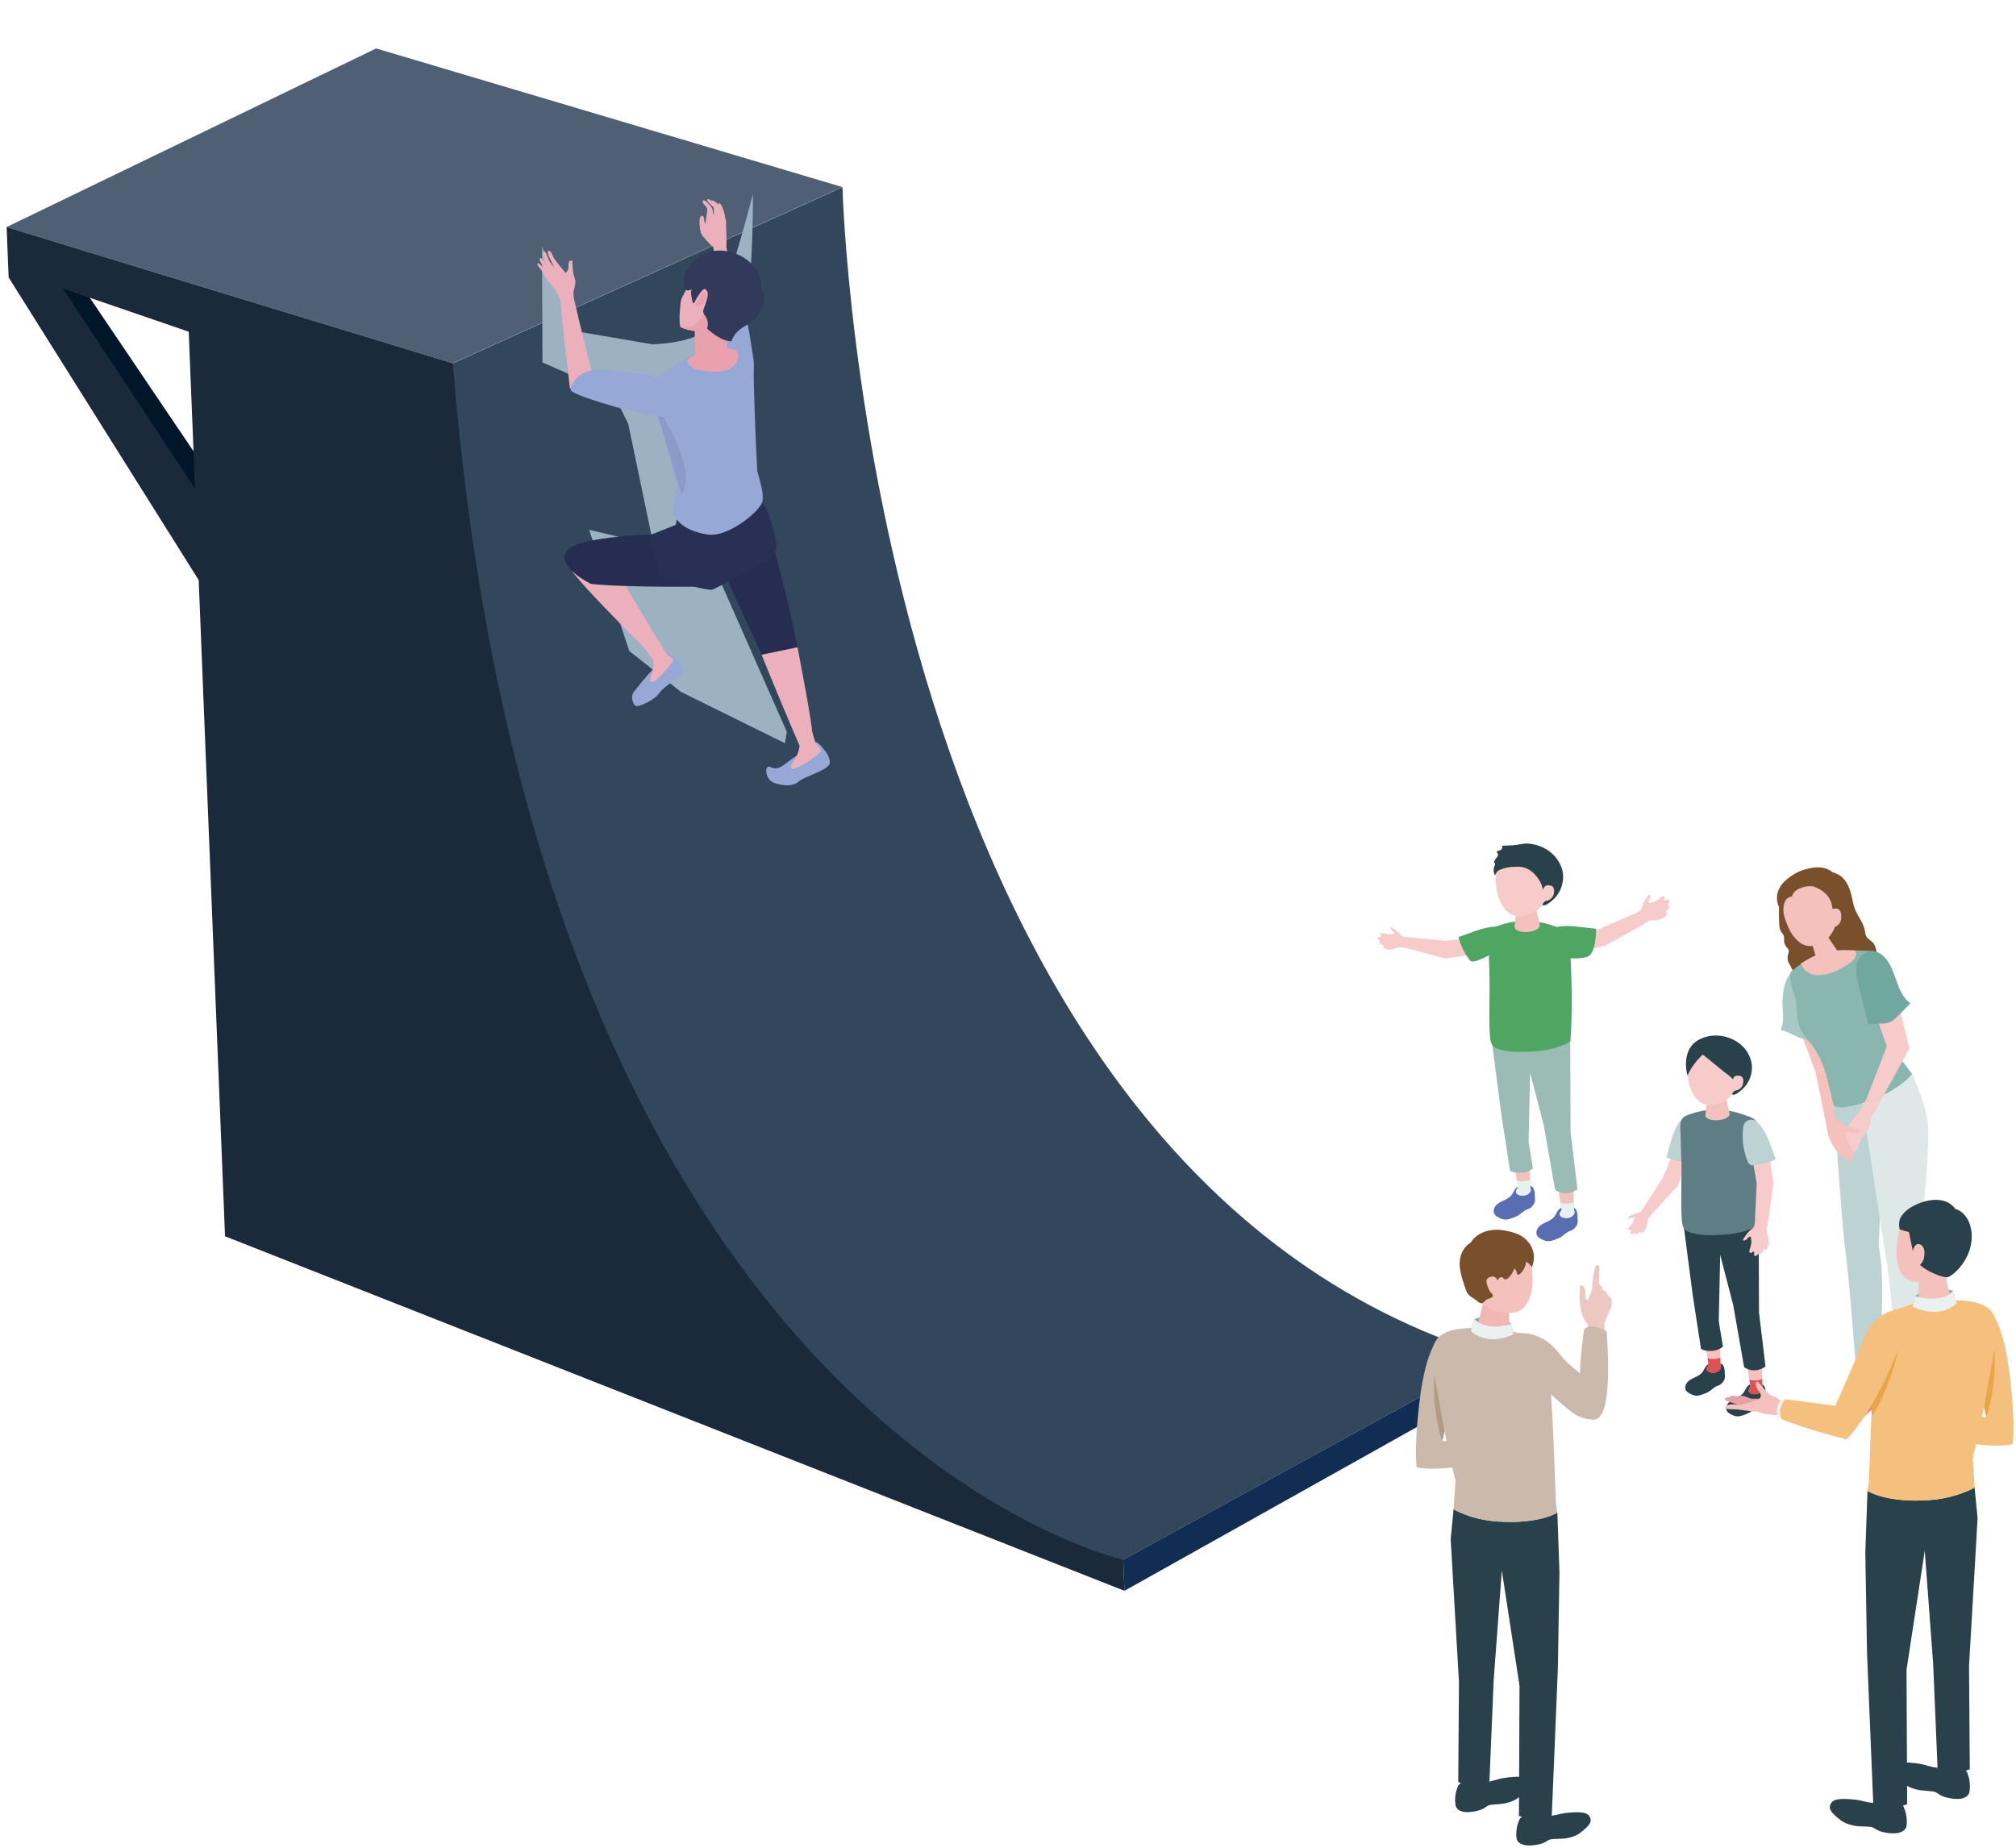 <svg width="336" height="308" viewBox="0 0 336 308" fill="none" xmlns="http://www.w3.org/2000/svg">
<path d="M273.047 202.136C272.454 202.225 271.924 202.529 271.404 202.833C271.352 202.868 271.277 202.914 271.291 202.979C271.32 203.152 271.73 203.113 271.837 203.077C271.912 203.052 271.986 202.994 272.061 202.97C272.179 202.932 272.298 202.938 272.418 202.955C272.483 202.953 272.22 203.681 272.179 203.737C272.077 203.904 271.952 204.04 271.828 204.186C271.703 204.322 271.579 204.468 271.454 204.604C271.391 204.672 271.319 204.762 271.334 204.859C271.338 204.957 271.438 205.018 271.536 205.025C271.612 205.033 271.814 204.937 271.872 205.011C271.929 205.085 271.796 205.286 271.766 205.364C271.736 205.43 271.707 205.518 271.743 205.582C271.79 205.678 271.91 205.695 272.007 205.68C272.179 205.652 272.339 205.58 272.465 205.466C272.394 205.589 272.53 205.735 272.66 205.73C272.931 205.719 273.179 205.416 273.39 205.277C273.393 205.331 273.394 205.374 273.397 205.429C273.47 205.632 273.777 205.446 273.871 205.355C274.216 205.037 274.448 204.603 274.528 204.143C274.571 203.88 274.571 203.598 274.658 203.344C274.824 202.88 275.306 202.437 275.625 202.011C275.188 201.68 274.443 201.503 273.903 201.286C273.691 201.686 273.489 202.064 273.037 202.136L273.047 202.136Z" fill="#F7CBC9"/>
<path d="M279.321 191.093L277.134 196.337L273.915 201.296L275.636 202.021L279.68 197.605L281.702 191.759L279.321 191.093Z" fill="#F7CBC9"/>
<path d="M287.34 227.907C287.464 228.293 287.461 228.772 287.477 229.174C287.489 229.456 287.5 229.749 287.381 230.015C287.322 230.159 287.218 230.283 287.125 230.406C286.857 230.754 286.613 230.884 286.206 231.03C285.682 231.204 285.31 231.665 284.844 231.955C284.548 232.141 284.216 232.263 283.885 232.385C283.51 232.52 283.125 232.666 282.723 232.65C282.321 232.633 281.935 232.464 281.58 232.271C281.369 232.149 281.157 232.016 281.019 231.815C280.73 231.381 280.89 230.765 281.243 230.381C281.597 229.997 282.087 229.782 282.556 229.556C283.024 229.331 283.513 229.072 283.799 228.636C284.167 228.067 284.407 227.285 285.218 227.23C285.651 227.202 286.053 227.197 286.378 227.206C286.943 227.216 287.205 227.52 287.34 227.918L287.34 227.907Z" fill="#29414B"/>
<path d="M286.715 223.625C286.648 225.194 286.74 227.486 286.74 227.486C286.74 227.486 286.576 227.732 285.787 227.785C284.986 227.839 284.78 227.586 284.78 227.586L283.917 222.302C283.917 222.302 285.963 223.253 286.716 223.636L286.715 223.625Z" fill="#F4C1BD"/>
<path d="M286.739 227.475C286.742 227.54 286.744 227.583 286.779 227.658C286.944 227.989 286.677 228.369 286.414 228.554C285.96 228.877 285.278 228.915 284.79 228.663C284.735 228.632 284.669 228.602 284.623 228.55C284.251 228.206 284.573 227.845 284.778 227.543C284.799 227.52 284.83 227.486 284.851 227.464C284.882 227.441 284.926 227.45 284.97 227.448C285.448 227.472 285.926 227.475 286.403 227.488C286.588 227.481 286.726 227.41 286.728 227.475L286.739 227.475Z" fill="#F4C1BD"/>
<path d="M286.779 227.669C286.743 227.594 286.742 227.551 286.739 227.486C286.739 227.486 286.719 226.997 286.703 226.323C286.703 226.323 286.223 226.516 285.638 226.54C285.107 226.561 284.591 226.408 284.591 226.408L284.778 227.564C284.573 227.866 284.252 228.227 284.623 228.571C284.668 228.613 284.735 228.654 284.791 228.684C285.278 228.936 285.96 228.898 286.414 228.575C286.667 228.391 286.945 228.01 286.779 227.68L286.779 227.669Z" fill="#DF5052"/>
<path d="M294.173 231.353C294.298 231.74 294.295 232.219 294.311 232.62C294.322 232.903 294.334 233.196 294.215 233.462C294.155 233.606 294.052 233.729 293.959 233.853C293.691 234.201 293.447 234.33 293.04 234.477C292.515 234.65 292.143 235.111 291.678 235.402C291.381 235.588 291.05 235.71 290.718 235.832C290.344 235.967 289.959 236.113 289.557 236.096C289.155 236.08 288.768 235.91 288.413 235.718C288.202 235.596 287.991 235.463 287.853 235.262C287.564 234.827 287.724 234.212 288.077 233.828C288.431 233.444 288.921 233.228 289.389 233.003C289.858 232.777 290.347 232.518 290.633 232.083C291.001 231.513 291.241 230.731 292.052 230.677C292.485 230.649 292.886 230.643 293.212 230.652C293.777 230.662 294.039 230.967 294.174 231.364L294.173 231.353Z" fill="#29414B"/>
<path d="M293.685 227.196C293.618 228.766 293.71 231.057 293.71 231.057C293.71 231.057 293.546 231.303 292.756 231.356C291.955 231.41 291.75 231.157 291.75 231.157L290.887 225.873C290.887 225.873 292.932 226.824 293.686 227.207L293.685 227.196Z" fill="#F4C1BD"/>
<path d="M293.72 231.045C293.722 231.11 293.724 231.154 293.76 231.228C293.925 231.559 293.658 231.94 293.394 232.124C292.94 232.447 292.258 232.485 291.771 232.233C291.715 232.202 291.649 232.172 291.604 232.12C291.232 231.776 291.554 231.415 291.758 231.113C291.779 231.09 291.81 231.056 291.831 231.034C291.863 231.011 291.907 231.02 291.95 231.018C292.428 231.043 292.906 231.045 293.384 231.059C293.568 231.051 293.706 230.98 293.709 231.046L293.72 231.045Z" fill="#F4C1BD"/>
<path d="M293.76 231.241C293.724 231.166 293.722 231.122 293.72 231.057C293.72 231.057 293.7 230.569 293.684 229.895C293.684 229.895 293.204 230.088 292.619 230.112C292.088 230.133 291.572 229.98 291.572 229.98L291.759 231.136C291.554 231.438 291.232 231.799 291.604 232.143C291.649 232.185 291.716 232.226 291.771 232.256C292.259 232.508 292.941 232.47 293.395 232.147C293.648 231.963 293.925 231.582 293.76 231.252L293.76 231.241Z" fill="#DF5052"/>
<path d="M278.538 190.037C278.273 191.005 278.008 191.973 277.743 192.941C278.967 193.425 280.278 193.655 281.59 193.624C281.72 193.619 281.861 193.613 281.978 193.554C282.223 193.446 282.331 193.17 282.419 192.916C283.018 191.086 283.123 189.103 282.711 187.226C282.645 186.924 282.556 186.602 282.31 186.405C280.301 184.756 278.85 188.872 278.527 190.027L278.538 190.037Z" fill="#BDD2D3"/>
<path d="M293.168 218.677L293.12 206.127L293.069 202.692C293.069 202.692 291.178 204.225 286.428 204.579C282.523 204.866 280.505 203.511 280.505 203.511L282.133 215.966L283.498 224.841C283.498 224.841 284.079 225.264 285.248 225.185C286.568 225.099 287.161 224.455 287.161 224.455L286.46 220.241L286.7 209.191L288.869 217.534L290.684 227.892C290.684 227.892 291.38 228.463 292.474 228.419C293.579 228.375 294.249 227.771 294.249 227.771L293.157 218.667L293.168 218.677Z" fill="#29414B"/>
<path d="M293.146 204.179C293.146 204.179 293.332 200.962 293.355 198.84C293.395 194.694 293.054 188.366 293.054 188.366C293.191 187.458 292.742 186.551 291.598 186.151C288.967 185.224 285.883 184.075 281.054 185.954C279.986 186.367 280.003 187.596 280.061 188.507C280.155 190.048 280.152 191.593 280.214 193.135C280.351 196.556 280.066 199.983 280.312 203.432C280.431 205.037 280.984 205.297 282.441 205.631C283.777 205.936 285.176 205.923 286.54 205.858C291.284 205.646 293.147 204.189 293.147 204.189L293.146 204.179Z" fill="#5F7D85"/>
<path d="M286.073 181.914C287.059 181.874 287.598 182.342 287.627 182.787L288.276 185.709C288.253 186.221 287.339 186.682 286.212 186.738C285.097 186.783 284.203 186.427 284.226 185.915L284.558 182.812C284.572 182.365 285.099 181.974 286.084 181.924L286.073 181.914Z" fill="#F4C1BD"/>
<path d="M285.517 174.714C288.608 174.395 289.727 176.34 290.054 178.807C289.577 181.796 288.194 183.287 286.997 183.738C285.532 184.286 283.71 184.838 282.224 182.428C281.342 180.995 281.02 178.365 281.27 177.31C281.483 176.388 282.426 175.023 285.517 174.703L285.517 174.714Z" fill="#F7CBC9"/>
<path d="M281.962 177.967C282.483 177.163 283.094 176.431 283.795 175.783C283.816 175.761 286.835 178.272 287.127 178.499C287.877 179.078 289.456 180.038 289.362 181.205C289.339 181.435 289.239 181.667 289.083 181.836C288.927 182.006 288.674 182.179 288.685 182.44C289.182 182.659 289.882 182 290.239 181.703C290.691 181.326 291.063 180.865 291.357 180.353C291.934 179.329 292.145 178.091 291.871 176.938C290.959 173.135 286.105 171.437 282.835 173.494C280.941 174.679 280.708 177.278 281.244 179.268C281.454 178.825 281.697 178.38 281.962 177.967Z" fill="#29414B"/>
<path d="M288.804 180.193C288.804 180.193 288.734 179.272 289.657 179.289C290.44 179.312 290.642 179.761 290.522 180.549C290.402 181.337 289.746 181.755 289.204 181.787C288.664 181.831 288.804 180.193 288.804 180.193Z" fill="#F7CBC9"/>
<path d="M291.787 191.453L292.781 197.298L292.485 203.456L294.709 203.443L295.566 197.208L294.61 190.426L291.787 191.453Z" fill="#F7CBC9"/>
<path d="M294.92 190.414C295.261 191.358 295.603 192.301 295.945 193.245C294.763 193.825 293.475 194.16 292.165 194.234C292.035 194.239 291.894 194.245 291.773 194.195C291.52 194.108 291.39 193.841 291.282 193.595C290.538 191.819 290.275 189.85 290.535 187.947C290.577 187.641 290.639 187.312 290.869 187.096C292.739 185.291 294.516 189.277 294.93 190.403L294.92 190.414Z" fill="#BDD2D3"/>
<path d="M291.994 204.845C291.392 205.261 290.972 205.887 290.573 206.501C290.533 206.568 290.482 206.657 290.528 206.731C290.655 206.911 291.078 206.644 291.172 206.542C291.234 206.475 291.285 206.386 291.358 206.307C291.462 206.204 291.601 206.145 291.74 206.095C291.815 206.071 291.906 207.002 291.899 207.079C291.875 207.308 291.819 207.539 291.763 207.759L291.584 208.419C291.555 208.529 291.528 208.66 291.597 208.755C291.666 208.85 291.797 208.867 291.915 208.829C292.011 208.793 292.165 208.58 292.276 208.63C292.386 208.68 292.344 208.975 292.348 209.073C292.351 209.171 292.356 209.28 292.434 209.331C292.534 209.403 292.674 209.354 292.779 209.284C292.948 209.169 293.082 209 293.162 208.812C293.158 208.986 293.378 209.064 293.516 208.994C293.814 208.84 293.903 208.369 294.067 208.112C294.091 208.166 294.115 208.23 294.16 208.272C294.352 208.449 294.586 208.081 294.646 207.937C294.852 207.406 294.871 206.796 294.719 206.248C294.63 205.925 294.466 205.627 294.431 205.302C294.365 204.717 294.664 204.074 294.715 203.442C294.059 203.316 293.194 203.405 292.491 203.455C292.47 204.01 292.458 204.522 291.994 204.845Z" fill="#F7CBC9"/>
<path d="M302.58 178.662L304.458 187.887L304.767 189.354C304.987 189.976 305.413 190.862 305.792 191.391C306.206 191.972 306.517 192.406 306.631 192.543C306.791 192.754 307.005 192.952 307.152 192.826C307.257 192.735 307.136 192.425 307.136 192.425C307.136 192.425 307.557 193.191 307.637 193.296C307.707 193.402 307.877 193.58 308.024 193.477C308.173 193.384 308.128 193.081 308.128 193.081C308.303 193.4 308.479 193.447 308.618 193.388C308.788 193.305 308.715 192.829 308.715 192.829C308.715 192.829 309.065 192.902 308.907 192.212C308.762 191.587 307.785 189.951 307.785 189.951C307.694 189.574 307.593 189.208 307.69 188.921C307.748 188.745 307.938 188.618 308.112 188.622C308.22 188.617 308.585 188.799 308.695 188.827C308.991 188.891 310.014 188.991 310.038 188.501C310.037 188.479 310.036 188.447 310.024 188.425C310.013 188.404 309.979 188.384 309.946 188.374C309.759 188.295 309.551 188.249 309.364 188.191C308.958 188.087 308.551 187.951 308.134 187.838C308.134 187.838 308.113 187.838 308.102 187.839C307.773 187.754 307.494 187.57 307.267 187.318C306.722 186.72 305.802 186.495 305.802 186.495L305.573 177.824L302.568 178.652L302.58 178.662Z" fill="#F4C1BD"/>
<path d="M302.574 178.664C302.574 178.664 299.598 170.494 298.882 169.142C297.943 167.374 297.595 165.984 297.521 164.954C297.425 163.663 298.721 162.698 299.923 163.172C301.103 163.646 302.017 164.523 302.915 166.891L305.568 177.826L302.563 178.653L302.574 178.664Z" fill="#F4C1BD"/>
<path d="M297.07 166.766C297.039 168.432 297.478 170.187 296.779 171.695C297.938 171.898 298.932 172.62 300.044 173.021C301.035 173.384 302.114 173.482 303.159 173.299C302.908 170.285 302.393 167.184 300.95 164.49C300.528 163.702 299.378 161.289 298.359 162.385C297.423 163.391 297.116 165.47 297.092 166.776L297.07 166.766Z" fill="#A7C9C5"/>
<path d="M312.921 233.439C313.588 232.76 313.819 231.75 313.819 231.75C313.819 231.75 313.366 231.561 312.776 231.987C311.297 233.254 310.421 233.616 309.969 233.699C308.052 234.059 307.566 234.372 307.566 234.372C307.566 234.372 306.78 235.622 306.839 236.011C307.275 236.059 309.067 236.096 310.095 235.489C310.808 235.134 312.265 234.118 312.921 233.439Z" fill="#DE3134"/>
<path d="M312.776 229.868L312.919 230.177C313.192 230.775 313.711 231.266 313.802 231.915C313.91 232.705 313.616 233.239 313.012 233.589C313.012 233.589 312.047 233.867 311.804 234.029C311.307 234.354 310.177 235.672 310.177 235.672C309.638 236.302 308.507 236.772 307.691 236.718C306.94 236.672 306.829 236.611 306.441 236.137C305.962 235.547 307.019 234.852 307.525 234.473C308.02 234.105 309.368 232.561 309.368 232.561C309.646 232.18 309.856 231.736 310 231.263L310.317 230.249L312.765 229.879L312.776 229.868Z" fill="#F4C1BD"/>
<path d="M307.566 234.372C307.566 234.372 306.781 235.621 306.84 236.011C307.276 236.058 309.068 236.095 310.096 235.488C310.809 235.133 312.265 234.118 312.922 233.439C313.589 232.759 313.819 231.749 313.819 231.749C313.819 231.749 314.617 232.152 314.642 233.054C314.725 233.769 314.661 234.609 314.661 234.609L313.513 235.199L313.416 234.398C313.416 234.398 312.449 234.382 310.917 235.934C310.427 236.432 308.07 238.267 305.623 237.31C304.829 237.005 305.488 236.108 305.839 235.681C306.191 235.253 307.544 234.362 307.544 234.362L307.566 234.372Z" fill="#EA8689"/>
<path d="M320.239 233.994L320.381 234.292C320.654 234.88 321.173 235.37 321.242 236.009C321.327 236.789 321.149 237.481 320.463 237.694C320.163 237.782 319.509 237.721 319.21 237.842C318.613 238.094 317.306 239.604 317.306 239.604C316.723 240.215 315.709 240.626 314.86 240.562C314.065 240.496 313.737 240.433 313.361 239.969C312.881 239.38 314.016 238.725 314.566 238.366C315.094 238.018 316.533 236.546 316.533 236.546C316.843 236.175 317.076 235.752 317.242 235.289L317.615 234.306L320.25 233.993L320.239 233.994Z" fill="#F4C1BD"/>
<path d="M315.006 238.044C315.006 238.044 314.297 238.779 314.241 239.01C314.657 239.102 316.009 239.255 316.993 238.628C317.683 238.252 319.248 237.504 319.973 236.909C320.698 236.314 321.028 235.355 321.028 235.355C321.028 235.355 321.763 235.826 321.701 236.72C321.88 237.115 321.671 238.135 321.671 238.135L320.469 238.728L320.36 237.905C320.36 237.905 319.753 237.658 318.67 239.061C318.258 239.599 315.533 241.46 313.229 240.28C312.487 239.896 313.126 239.327 313.512 238.952C313.899 238.578 315.006 238.055 315.006 238.055L315.006 238.044Z" fill="#EA8689"/>
<path d="M305.639 184.152C305.639 184.152 307.148 206.347 307.542 208.31C307.935 210.274 309.327 227.644 309.524 230.41C310.619 230.91 312.607 230.972 313.753 230.338C313.03 224.493 314.403 213.278 313.108 207.761C313.182 206.104 313.638 197.449 313.356 194.219C313.15 190.442 312.807 186.486 312.807 186.486L311.216 182.797L305.649 184.14L305.639 184.152Z" fill="#BDD2D3"/>
<path d="M310.301 183.269C310.301 183.269 314 208.128 314.445 210.307C314.891 212.487 316.738 231.481 317.025 234.558C318.308 234.899 319.851 234.956 320.937 234.434C320.217 229.753 321.488 215.724 320.038 209.604C320.132 204.368 321.535 193.913 321.366 188.09C321.282 184.645 318.702 179.016 318.702 179.016L310.29 183.269L310.301 183.269Z" fill="#DDE8E7"/>
<path d="M297.469 157.418C297.396 157.225 297.356 157.031 297.348 156.824C297.335 156.509 297.388 156.192 297.267 155.903C297.196 155.743 297.071 155.606 296.957 155.469C296.453 154.804 296.552 154.028 296.51 153.247C296.465 152.389 296.474 151.529 296.581 150.688C296.92 148.052 297.735 146.997 298.661 146.286C302.925 143.036 305.451 145.404 305.451 145.404C306.295 145.631 306.92 146.052 307.364 146.589C308.436 147.873 308.574 149.434 308.973 150.995C309.372 152.556 310.54 153.532 310.812 155.164C310.868 155.477 310.891 155.791 311.043 156.068C311.301 156.547 311.853 156.786 312.206 157.196C312.685 157.764 312.648 158.473 312.902 159.115C313.239 159.939 313.989 160.518 314.295 161.376C314.662 162.417 315.17 163.712 314.779 164.805C314.536 165.5 313.927 166.003 313.29 166.355C312.653 166.707 311.947 166.953 311.31 167.315C310.557 167.748 309.908 168.34 309.179 168.815C308.449 169.29 307.584 169.64 306.721 169.479C306.24 169.39 305.807 169.157 305.345 168.991C304.772 168.774 304.171 168.668 303.552 168.671C302.956 168.673 302.341 168.774 301.78 168.59C301.198 168.396 300.755 167.924 300.378 167.45C299.875 166.806 299.94 165.977 299.745 165.18C299.364 163.542 299.135 162.159 298.195 160.641C297.929 160.216 297.853 159.676 297.985 159.181C298.06 158.895 298.2 158.596 298.092 158.328C298.032 158.189 297.919 158.074 297.817 157.958C297.669 157.79 297.553 157.599 297.468 157.385L297.469 157.418Z" fill="#794F2C"/>
<path d="M318.702 179.016L316.069 175.587L312.911 160.975C312.75 158.849 313.212 158.472 310.282 158.459C306.764 158.393 303.526 157.74 298.54 161.921C297.858 162.492 298.977 165.776 299.353 166.773C299.353 166.773 299.493 170.269 299.874 171.113C300.958 173.517 302.094 173.7 303.557 176.894C304.485 178.923 305.564 184.188 305.564 184.188C305.564 184.188 306.035 185.377 311.152 183.638C316.718 181.739 318.702 179.006 318.702 179.006L318.702 179.016Z" fill="#89B7B0"/>
<path d="M302.893 155.786C303.713 155.394 304.374 155.65 304.564 156.045L306.27 158.544C306.452 159.026 305.842 159.79 304.905 160.241C303.969 160.692 303.056 160.663 302.874 160.181L301.939 157.173C301.781 156.744 302.074 156.188 302.893 155.797L302.893 155.786Z" fill="#F4C1BD"/>
<path d="M300.962 146.15C304.184 145.324 305.704 147.515 306.473 150.443C306.489 154.097 305.278 156.103 304.092 156.815C302.64 157.689 300.8 158.611 298.815 155.917C297.633 154.311 296.846 151.199 296.924 149.891C296.986 148.746 297.751 146.986 300.962 146.161L300.962 146.15Z" fill="#F4C1BD"/>
<path d="M298.678 149.428C298.946 147.993 301.475 147.467 302.422 147.831C305.609 149.085 305.278 151.382 305.446 151.528C306.064 152.058 306.313 153.125 306.507 153.9C306.625 153.591 306.83 153.3 306.948 152.98C307.094 152.582 307.208 152.175 307.289 151.759C307.479 150.805 307.525 149.802 307.367 148.84C307.083 147.155 306.03 145.794 304.302 145.45C304.302 145.45 301.631 143.251 297.584 146.764C296.252 147.927 295.334 150.182 297.276 152.334C297.276 152.334 296.831 149.633 298.678 149.428Z" fill="#794F2C"/>
<path d="M305.002 152.655C305.002 152.655 304.774 151.555 305.746 151.45C306.578 151.363 306.87 151.873 306.887 152.851C306.894 153.819 306.277 154.41 305.707 154.53C305.137 154.651 305.014 152.666 305.014 152.666L305.002 152.655Z" fill="#F4C1BD"/>
<path d="M306.428 161.638C304.571 162.681 301.179 163.328 300.161 160.671C300.16 160.649 300.159 160.628 300.148 160.617C303.75 158.188 306.437 158.342 309.175 158.438C309.994 159.918 307.521 161.028 306.428 161.649L306.428 161.638Z" fill="#F4C1BD"/>
<path d="M310.166 160.389C310.211 159.092 311.611 158.275 312.753 158.882C313.873 159.489 314.682 160.457 315.312 162.912L318.24 174.76L313.013 184.303L311.05 183.228L314.473 174.433C314.473 174.433 311.61 166.106 311.054 164.693C310.318 162.83 310.131 161.412 310.165 160.378L310.166 160.389Z" fill="#F7CBC9"/>
<path d="M309.931 185.318C309.931 185.318 309.337 185.93 309.108 186.189C308.849 186.482 308.623 186.796 308.408 187.12C308.019 187.712 307.72 188.355 307.497 189.017C307.488 189.06 307.467 189.094 307.458 189.138C307.275 189.722 307.191 190.334 307.085 190.926C307.059 191.079 306.948 191.301 307.095 191.447C307.095 191.447 307.252 191.561 307.251 191.539C307.251 191.539 307.189 191.89 307.345 192.003C307.468 192.085 307.642 192.089 307.796 191.887C307.796 191.887 307.751 192.117 307.897 192.231C308.043 192.345 308.19 192.241 308.264 192.184C308.327 192.127 308.719 191.622 308.719 191.622C308.719 191.622 308.619 191.832 308.721 191.937C309.263 192.481 309.96 190.647 310.024 190.351C310.071 190.164 310.096 189.978 310.176 189.812C310.286 189.568 310.495 189.386 310.683 189.193C311.1 188.763 311.415 188.25 311.632 187.708C311.839 187.189 311.689 186.684 311.94 186.184L313.015 184.314L311.052 183.239L309.941 185.318L309.931 185.318Z" fill="#F7CBC9"/>
<path d="M316.309 164.152C316.758 165.331 317.38 166.513 318.408 167.244C317.73 167.924 317.052 168.615 316.374 169.295C315.999 169.68 315.613 170.065 315.124 170.302C313.996 170.859 312.613 170.468 311.401 170.821C310.856 168.602 310.301 166.384 309.756 164.165C309.548 163.314 309.34 162.463 309.348 161.582C309.38 159.133 311.649 157.541 313.679 159.178C315.159 160.37 315.666 162.46 316.32 164.152L316.309 164.152Z" fill="#70A8A0"/>
<path d="M304.458 187.888L304.767 189.355C304.987 189.977 305.413 190.862 305.793 191.391C306.206 191.973 306.517 192.406 306.631 192.543C306.791 192.754 307.005 192.952 307.152 192.827C307.257 192.736 307.136 192.425 307.136 192.425C307.136 192.425 307.557 193.191 307.638 193.297C307.707 193.403 307.877 193.581 308.025 193.477C308.173 193.384 308.128 193.081 308.128 193.081C308.304 193.401 308.479 193.448 308.618 193.388C308.788 193.305 308.715 192.829 308.715 192.829C308.715 192.829 309.065 192.902 308.907 192.212C308.763 191.587 307.786 189.951 307.786 189.951C307.694 189.574 307.593 189.209 307.69 188.922C307.748 188.746 307.938 188.618 308.112 188.622C308.22 188.618 308.586 188.799 308.695 188.827C308.991 188.891 310.015 188.992 310.038 188.501C310.038 188.48 310.036 188.447 310.025 188.426C310.013 188.404 309.979 188.384 309.947 188.375C309.759 188.295 309.551 188.249 309.364 188.191C308.959 188.088 308.552 187.952 308.135 187.838C308.135 187.838 308.113 187.839 308.102 187.839C307.773 187.755 307.495 187.57 307.268 187.318C306.723 186.72 305.802 186.496 305.802 186.496L305.277 185.027L304.458 187.866L304.458 187.888Z" fill="#F4C1BD"/>
<path d="M140.403 31.182L75.448 60.546L1.091 37.851L62.694 8.075L140.403 31.182Z" fill="#4F6075"/>
<path d="M187.41 265.171L187.202 259.99L248.999 226.127L249.177 230.574L187.41 265.171Z" fill="#112D53"/>
<path d="M13.341 47.222L38.021 83.757L36.84 90.447L5.643 43.827L13.341 47.222Z" fill="#021629"/>
<path d="M187.408 265.171L37.505 206.075L31.123 47.024L75.458 60.546L186.496 242.467L187.2 259.99L187.408 265.171Z" fill="#1A2A3A"/>
<path d="M1.103 37.851L1.44 46.245L37.364 103.46L36.738 87.856L10.463 48.087L42.743 59.17L31.124 47.024L1.103 37.851Z" fill="#1A2A3A"/>
<path d="M140.414 31.182C140.414 31.182 144.34 194.677 249.013 226.126L187.216 260.005C187.216 260.005 89.751 238.378 75.475 60.561L140.43 31.197L140.414 31.182Z" fill="#33475C"/>
<g style="mix-blend-mode:multiply">
<path d="M98.186 88.301L104.885 108.519L113.486 115.327L130.821 123.886L131.135 121.984L117.24 90.509L108.962 66.767C108.962 66.767 118.844 62.425 122.276 58.476C125.707 54.527 125.487 32.361 125.487 32.361C125.487 32.361 120.352 52.216 117.979 54.747C115.605 57.279 108.708 57.388 108.708 57.388L94.979 55.044L90.348 41.047L90.411 60.414L102.225 65.595L104.716 70.693L108.914 90.855L98.187 88.312L98.186 88.301Z" fill="#9CB2C2"/>
</g>
<path d="M118.832 40.226C117.914 40.044 117.069 39.59 116.791 38.725C116.694 38.424 116.265 35.908 117.034 35.986C117.4 36.02 117.344 36.741 117.426 36.982C117.646 37.618 118.127 38.099 118.644 38.565C119.312 39.172 119.17 39.555 118.832 40.226Z" fill="#EBB0BB"/>
<path d="M117.733 37.783C117.445 37.576 117.647 36.849 117.682 36.519C117.728 36.139 117.931 34.864 117.84 34.697C117.654 34.315 116.905 33.809 117.158 33.458C117.411 33.107 118.343 34.227 118.574 34.522C118.792 34.818 118.836 35.608 119.007 36.234C119.079 36.524 119.05 37.304 119 37.562C118.92 38.004 118.151 38.217 117.759 37.819C117.805 37.756 117.853 37.742 117.721 37.784L117.733 37.783Z" fill="#EBB0BB"/>
<path d="M117.113 39.345C117.491 39.683 118.278 40.821 118.799 41.092C118.936 41.16 119.004 42.253 119.004 42.253C119.004 42.253 120.71 42.38 120.921 42.176C121.213 41.897 121.019 37.361 121.019 37.361C121.019 37.361 120.788 36.749 120.362 36.742C120.047 36.754 119.717 36.707 119.403 36.756C118.449 36.892 117.622 37.79 117.461 38.624C117.35 39.189 116.905 39.012 117.113 39.345Z" fill="#EBB0BB"/>
<path d="M120.104 36.825C120.036 36.036 119.726 34.367 119.704 34.429C119.683 34.503 118.279 33.122 118.062 33.179C117.786 33.252 117.868 33.48 117.995 33.633C118.225 33.904 118.907 34.559 118.907 34.559C118.907 34.559 118.945 34.886 118.967 35.129C119.028 35.735 118.663 37.236 119.355 37.537C119.963 37.537 120.154 37.152 120.116 36.824L120.104 36.825Z" fill="#EBB0BB"/>
<path d="M120.254 37.037C120.489 36.541 120.231 34.346 119.937 34.273C119.937 34.273 119.024 33.323 118.639 33.411C118.265 33.487 119.401 34.55 119.401 34.55C119.401 34.55 119.588 35.261 119.589 35.602C119.592 35.968 119.522 36.348 119.694 36.694C119.892 37.088 120.102 37.19 120.266 37.037L120.254 37.037Z" fill="#EBB0BB"/>
<path d="M120.078 35.097C120.156 35.52 119.929 36.54 120.222 36.882C120.35 37.023 120.799 37.321 120.995 37.35C121.079 37.347 121.006 36.728 120.966 36.645C120.86 36.418 120.857 36.04 120.787 35.812C120.674 35.426 120.598 35.027 120.424 34.645C120.291 34.358 120.071 33.709 119.799 33.902C119.527 34.096 120.026 34.721 120.09 35.096L120.078 35.097Z" fill="#EBB0BB"/>
<path d="M119.033 42.265L119.343 54.531L123.178 55.936C124.359 53.574 121.086 41.342 121.086 41.342C119.96 40.839 119.034 42.277 119.034 42.277L119.033 42.265Z" fill="#EBB0BB"/>
<path d="M125.278 62.612C125.522 62.017 125.823 61.36 125.535 59.617C124.848 55.516 124.632 52.26 123.189 51.124C123.189 51.124 121.452 50.828 120.529 51.462C119.607 52.096 119.181 53.587 119.181 53.587L119.431 64.954C121.333 66.327 124.472 64.618 125.29 62.611L125.278 62.612Z" fill="#96A8D6"/>
<path d="M129.149 91.961C129.149 91.961 131.829 101.817 132.911 107.877L126.946 109.115C126.82 109.01 120.325 94.617 120.325 94.617L129.137 91.962L129.149 91.961Z" fill="#262D50"/>
<path d="M132.913 107.888C132.865 107.598 135.471 121.075 135.305 121.788C135.128 122.514 134.17 125.89 133.785 125.382C133.425 124.897 127.995 111.898 126.949 109.139L132.913 107.901L132.913 107.888Z" fill="#EBB0BB"/>
<path d="M109.879 109.673C109.357 109.987 109.248 111.221 108.488 111.958C107.611 112.81 105.994 114.897 105.681 115.275C104.95 116.144 105.564 117.801 106.216 117.701C106.989 117.597 109.175 116.645 109.988 115.406C110.732 114.268 114.269 112.494 113.882 111.328C113.495 110.15 112.354 109.586 112.34 109.538C110.953 108.583 111.268 108.862 109.867 109.686L109.879 109.673Z" fill="#96A8D6"/>
<path d="M111.034 108.922C110.623 108.366 110.317 107.72 109.756 106.744C109.494 106.292 106.481 106.888 106.481 106.888L108.839 109.948C108.839 109.948 108.982 110.782 108.81 111.642C108.659 112.428 108.181 113.226 108.426 113.594C108.893 114.318 111.957 110.724 112.163 110.119C112.294 109.736 111.444 109.466 111.034 108.922Z" fill="#EBB0BB"/>
<path d="M108.569 109.144C108.201 108.757 97.985 98.813 95.297 95.133L101.394 92.33C103.43 96.755 110.544 107.786 110.522 108.445C110.503 109.201 108.988 109.603 108.557 109.157L108.569 109.144Z" fill="#EBB0BB"/>
<path d="M110.375 88.998L118.43 97.762C118.43 97.762 104.612 97.999 98.498 97.331C98.498 97.331 92.899 94.669 94.322 91.969C95.745 89.269 110.376 89.01 110.376 89.01L110.375 88.998Z" fill="#262D50"/>
<path d="M128.888 88.256C129.968 91.843 129.252 92.785 127.388 93.579C125.525 94.372 119.174 98.415 118.442 98.323C115.744 98.005 110.184 96.316 110.184 96.316L108.067 89.299L112.624 87.496L113.115 85.199L126.093 82.485C126.093 82.485 127.471 84.44 127.715 84.759C127.857 84.96 128.355 86.487 128.888 88.256Z" fill="#283055"/>
<path d="M134.477 124.175C133.841 124.359 133.382 125.656 132.385 126.232C131.221 126.9 129.917 128.633 128.49 127.887C127.385 127.31 127.507 129.436 128.51 130.212C129.187 130.733 131.863 131.405 133.059 130.31C134.161 129.303 138.412 128.378 138.31 127.03C138.207 125.669 137.149 124.762 137.147 124.701C135.924 123.3 136.195 123.679 134.478 124.187L134.477 124.175Z" fill="#96A8D6"/>
<path d="M135.897 123.691C135.602 122.996 135.461 122.222 135.134 121.029C134.978 120.475 131.605 120.294 131.605 120.294L133.28 124.198C133.28 124.198 133.208 125.126 132.794 125.996C132.425 126.79 131.7 127.513 131.852 127.97C132.156 128.871 136.398 125.875 136.775 125.288C137.015 124.913 136.18 124.398 135.897 123.703L135.897 123.691Z" fill="#EBB0BB"/>
<path d="M109.284 68.445C109.518 69.13 109.779 69.887 110.055 70.704C110.592 72.278 112.287 79.092 112.794 80.826C112.851 81.031 112.88 81.139 112.88 81.139C112.88 81.139 111.902 84.321 112.347 85.728C112.792 87.136 114.65 88.608 117.975 89.108C121.3 89.608 126.798 85.209 127.082 83.505C127.377 81.788 126.222 79.045 126.189 78.206C125.841 71.971 125.613 63.563 125.609 61.651C125.604 59.702 121.545 56.966 120.053 57.026C118.561 57.085 109.238 62.746 108.419 63.851C107.993 64.416 108.471 66.053 109.272 68.445L109.284 68.445Z" fill="#96A8D6"/>
<path d="M109.285 68.445C109.519 69.13 109.78 69.887 110.056 70.704C110.593 72.278 113.081 80.705 113.601 82.438C114.131 81.722 115.775 78.477 110.825 69.906C109.338 67.346 110.521 66.873 110.521 66.873C110.521 66.873 109.126 66.612 109.285 68.445Z" fill="#8A9BC7"/>
<path d="M119.754 42.162C121.627 41.588 124.202 44.298 125.538 45.804C126.697 47.121 125.528 48.886 125.309 50.088C125.078 51.291 126.169 51.235 124.767 52.619C124.089 53.28 119.14 56.524 116.753 55.182C116.332 54.992 113.521 54.873 113.382 54.441C113.105 53.587 113.362 50.617 113.53 49.952C113.635 49.534 114.976 47.226 115.104 46.795C115.33 46.067 115.782 45.209 115.927 44.898C116.778 43.074 117.894 42.749 119.767 42.174L119.754 42.162Z" fill="#EBB0BB"/>
<path d="M122.947 54.606C122.947 54.606 120.745 55.73 121.212 57.989C121.302 58.424 123.467 57.557 122.885 60.017C121.981 63.842 110.942 61.264 115.841 59.191L115.79 55.198C115.79 55.198 114.253 55.053 113.355 54.455C115.849 54.842 116.948 53.763 118.123 50.037L122.948 54.618L122.947 54.606Z" fill="#EAA1AE"/>
<path d="M117.292 48.474C117.975 48.836 117.751 49.905 117.349 50.482C116.947 51.058 116.087 51.141 115.785 50.885L117.292 48.474Z" fill="#EAA1AE"/>
<path d="M113.953 47.232C113.699 44.221 116.864 42.56 116.864 42.56C121.237 40.094 127.423 43.78 126.909 48.235C128.38 50.356 126.126 52.931 125.41 53.569C124.695 54.207 122.556 54.817 121.91 56.889C120.102 56.937 117.852 54.774 117.852 54.774C117.852 54.774 118.236 53.748 117.667 52.881C116.968 51.813 117.147 52.025 117.523 50.804C117.738 50.101 118.409 48.661 117.502 48.174C117.118 47.97 116.095 49.741 116.095 49.741C116.095 49.741 115.579 50.809 115.482 50.52C115.386 50.232 115.211 49.204 115.211 49.204C115.211 49.204 115.078 48.624 115.292 48.19C115.292 48.19 114.114 49.114 113.953 47.232Z" fill="#313A5B"/>
<path d="M95.485 48.69C95.721 48.51 95.858 47.371 95.904 47.004C95.95 46.637 95.678 46.221 95.554 45.544C95.382 44.601 95.436 43.527 95.336 43.446C95.235 43.365 94.948 43.474 94.856 43.611C94.685 43.886 94.774 44.577 94.72 44.75C94.528 45.415 94.135 45.626 93.62 46.109C92.94 46.733 94.696 49.306 95.474 48.703L95.485 48.69Z" fill="#EBB0BB"/>
<path d="M92.436 45.109C92.445 44.706 91.9 43.559 91.796 43.393C91.562 43.012 91.134 42.018 91.37 41.851C91.618 41.682 91.8 41.967 91.944 42.23C92.153 42.587 92.16 42.769 92.368 43.102C92.563 43.423 93.596 44.624 93.84 45.26C93.949 45.56 94.152 45.783 94.115 46.065C94.073 46.529 93.343 46.814 92.89 46.431C92.924 46.356 92.426 45.462 92.436 45.109Z" fill="#EBB0BB"/>
<path d="M92.716 48.593C93.211 49.426 93.979 52.221 93.979 52.221C93.979 52.221 95.268 51.938 95.403 51.664C95.437 51.602 95.742 51.029 95.788 50.358C95.425 49.191 95.666 47.926 95.489 47.446C95.091 46.317 93.299 44.343 93.299 44.343C93.299 44.343 92.913 44.724 92.615 44.858C91.709 45.296 90.864 45.732 90.955 46.203C91.035 46.675 92.22 47.736 92.715 48.569L92.716 48.593Z" fill="#EBB0BB"/>
<path d="M93.054 45.888C92.683 45.123 92.074 44.173 91.743 43.809C91.578 43.62 91.269 42.902 91.119 42.482C90.969 42.086 90.775 41.801 90.586 41.918C90.206 42.141 91.051 44.129 91.051 44.129C91.051 44.129 91.449 44.953 91.568 45.192C91.858 45.777 91.776 46.755 92.569 46.833C93.169 46.638 93.224 46.198 93.054 45.888Z" fill="#EBB0BB"/>
<path d="M92.293 46.673C92.344 46.111 90.884 43.964 90.884 43.964C90.884 43.964 90.247 42.906 90.044 43.011C89.687 43.184 90.514 44.418 90.514 44.418C90.514 44.418 90.943 45.119 91.078 45.467C91.226 45.827 91.291 46.226 91.594 46.518C91.936 46.846 92.192 46.884 92.294 46.685L92.293 46.673Z" fill="#EBB0BB"/>
<path d="M90.255 45.049C90.49 45.442 90.969 46.495 91.405 46.745C91.591 46.847 91.842 47.044 92.047 46.999C92.131 46.984 91.554 45.618 91.387 45.406C91.118 45.051 90.718 44.775 90.389 44.459C90.137 44.214 89.731 43.791 89.625 43.869C89.329 44.075 90.035 44.705 90.244 45.062L90.255 45.049Z" fill="#EBB0BB"/>
<path d="M95.795 50.372C94.716 50.123 93.688 49.945 93.495 50.269C93.289 50.594 94.984 64.68 94.984 64.68C95.176 65.221 99.861 65.081 99.359 64.103C98.621 62.658 95.795 50.372 95.795 50.372Z" fill="#EBB0BB"/>
<path d="M110.657 63.345C109.95 62.374 100.128 61.355 98.203 61.835C96.279 62.326 94.823 64.199 95.175 65.099C95.539 65.998 109.755 70.226 111.531 69.363C113.294 68.501 111.365 64.327 110.657 63.345Z" fill="#96A8D6"/>
<path d="M260.526 156.082L266.575 154.861L272.46 152.264L273.275 154.45L267.543 157.628L260.599 159.234L260.526 156.082Z" fill="#F7CBC9"/>
<path d="M246.709 156.3L240.805 156.809L234.672 156.217L234.837 158.158L240.87 159.787L247.244 158.835L246.709 156.3Z" fill="#F7CBC9"/>
<path d="M233.466 155.82C233.098 155.313 232.553 154.965 232.029 154.627C231.973 154.586 231.896 154.556 231.832 154.591C231.685 154.695 231.917 155.067 232.006 155.139C232.073 155.191 232.151 155.231 232.208 155.294C232.298 155.378 232.346 155.495 232.394 155.613C232.419 155.677 231.63 155.774 231.555 155.777C231.359 155.763 231.161 155.717 230.975 155.67C230.789 155.623 230.602 155.576 230.405 155.53C230.306 155.501 230.197 155.484 230.113 155.542C230.028 155.599 230.022 155.719 230.048 155.816C230.073 155.891 230.262 156.025 230.223 156.114C230.183 156.213 229.932 156.18 229.846 156.183C229.77 156.186 229.672 156.19 229.621 156.268C229.56 156.358 229.608 156.475 229.665 156.56C229.769 156.708 229.915 156.822 230.08 156.881C229.928 156.887 229.87 157.074 229.929 157.191C230.069 157.436 230.474 157.518 230.697 157.65C230.654 157.674 230.601 157.697 230.57 157.731C230.414 157.901 230.736 158.094 230.868 158.144C231.331 158.31 231.841 158.322 232.313 158.173C232.58 158.086 232.835 157.945 233.116 157.912C233.612 157.838 234.272 158.072 234.818 158.159C234.915 157.59 234.71 156.815 234.653 156.208C234.176 156.205 233.742 156.201 233.455 155.81L233.466 155.82Z" fill="#F7CBC9"/>
<path d="M255.677 198.351C255.813 198.759 255.811 199.259 255.827 199.672C255.839 199.965 255.852 200.28 255.732 200.546C255.663 200.701 255.57 200.824 255.467 200.959C255.178 201.33 254.933 201.459 254.505 201.607C253.959 201.792 253.566 202.264 253.09 202.566C252.783 202.764 252.43 202.887 252.088 203.02C251.693 203.166 251.286 203.313 250.873 203.297C250.449 203.282 250.052 203.102 249.685 202.899C249.463 202.777 249.241 202.634 249.102 202.422C248.802 201.966 248.971 201.329 249.335 200.922C249.698 200.516 250.221 200.299 250.711 200.062C251.2 199.825 251.71 199.554 252.007 199.096C252.395 198.494 252.645 197.689 253.489 197.634C253.943 197.605 254.366 197.599 254.692 197.607C255.278 197.616 255.551 197.932 255.698 198.35L255.677 198.351Z" fill="#596DB3"/>
<path d="M255.021 193.873C254.956 195.507 255.052 197.896 255.052 197.896C255.052 197.896 254.878 198.153 254.056 198.208C253.223 198.263 253.006 198 253.006 198L252.101 192.478C252.101 192.478 254.234 193.469 255.021 193.873Z" fill="#F4C1BD"/>
<path d="M255.037 197.899C255.04 197.964 255.042 198.018 255.089 198.093C255.254 198.434 254.977 198.837 254.713 199.021C254.239 199.356 253.524 199.395 253.014 199.133C252.948 199.103 252.892 199.062 252.836 199.021C252.442 198.656 252.785 198.283 253 197.97C253.021 197.947 253.052 197.902 253.084 197.89C253.116 197.867 253.159 197.876 253.203 197.875C253.703 197.898 254.202 197.911 254.702 197.912C254.886 197.905 255.035 197.834 255.037 197.899Z" fill="#F4C1BD"/>
<path d="M255.086 198.093C255.05 198.007 255.037 197.964 255.035 197.899C255.035 197.899 255.014 197.388 254.997 196.682C254.997 196.682 254.494 196.876 253.877 196.901C253.324 196.923 252.787 196.771 252.787 196.771L252.987 197.981C252.772 198.294 252.44 198.666 252.834 199.031C252.89 199.083 252.946 199.114 253.012 199.144C253.522 199.406 254.236 199.367 254.711 199.032C254.975 198.837 255.263 198.444 255.086 198.103L255.086 198.093Z" fill="#E8F1F1"/>
<path d="M262.798 201.95C262.934 202.358 262.932 202.858 262.949 203.271C262.96 203.564 262.973 203.879 262.853 204.145C262.784 204.3 262.691 204.423 262.588 204.558C262.299 204.928 262.055 205.058 261.627 205.206C261.081 205.391 260.687 205.863 260.211 206.165C259.904 206.363 259.551 206.485 259.209 206.619C258.814 206.765 258.407 206.912 257.994 206.896C257.571 206.88 257.173 206.701 256.807 206.498C256.585 206.376 256.362 206.233 256.223 206.021C255.923 205.565 256.093 204.927 256.456 204.521C256.819 204.115 257.342 203.898 257.832 203.661C258.322 203.424 258.831 203.153 259.128 202.695C259.516 202.092 259.766 201.288 260.61 201.233C261.064 201.204 261.487 201.197 261.813 201.206C262.4 201.215 262.673 201.531 262.82 201.949L262.798 201.95Z" fill="#596DB3"/>
<path d="M262.3 197.607C262.235 199.241 262.331 201.63 262.331 201.63C262.331 201.63 262.157 201.888 261.334 201.942C260.501 201.998 260.285 201.734 260.285 201.734L259.379 196.212C259.379 196.212 261.513 197.203 262.3 197.607Z" fill="#F4C1BD"/>
<path d="M262.316 201.63C262.319 201.695 262.321 201.75 262.367 201.824C262.533 202.165 262.256 202.568 261.992 202.753C261.517 203.087 260.803 203.127 260.293 202.864C260.227 202.834 260.171 202.793 260.115 202.752C259.721 202.387 260.064 202.014 260.279 201.701C260.3 201.679 260.331 201.634 260.363 201.622C260.394 201.599 260.438 201.608 260.481 201.606C260.982 201.629 261.481 201.642 261.98 201.644C262.164 201.636 262.314 201.565 262.316 201.63Z" fill="#F4C1BD"/>
<path d="M262.375 201.824C262.339 201.738 262.327 201.695 262.324 201.63C262.324 201.63 262.304 201.12 262.286 200.414C262.286 200.414 261.784 200.608 261.167 200.632C260.614 200.655 260.076 200.502 260.076 200.502L260.277 201.712C260.061 202.026 259.729 202.398 260.124 202.763C260.18 202.815 260.235 202.845 260.302 202.875C260.811 203.138 261.526 203.098 262.001 202.764C262.264 202.568 262.552 202.176 262.376 201.835L262.375 201.824Z" fill="#E8F1F1"/>
<path d="M246.048 155.129C245.064 155.484 244.081 155.85 243.097 156.205C243.422 157.541 244.026 158.8 244.84 159.91C244.921 160.026 245.012 160.131 245.134 160.202C245.379 160.345 245.679 160.268 245.948 160.192C247.866 159.603 249.612 158.489 250.963 156.999C251.181 156.762 251.398 156.481 251.418 156.165C251.612 153.449 247.225 154.702 246.059 155.129L246.048 155.129Z" fill="#4FA663"/>
<path d="M261.76 188.71L261.712 175.604L261.665 172.017C261.665 172.017 259.69 173.619 254.724 173.981C250.645 174.275 248.538 172.87 248.538 172.87L250.243 185.876L251.667 195.152C251.667 195.152 252.271 195.595 253.494 195.514C254.868 195.426 255.493 194.759 255.493 194.759L254.763 190.361L255.016 178.821L257.286 187.53L259.185 198.342C259.185 198.342 259.914 198.933 261.051 198.898C262.2 198.852 262.912 198.225 262.912 198.225L261.771 188.709L261.76 188.71Z" fill="#9BBBB5"/>
<path d="M261.742 173.568C261.742 173.568 261.944 170.209 261.963 167.989C262.006 163.658 261.643 157.049 261.643 157.049C261.79 156.096 261.318 155.158 260.118 154.739C257.367 153.772 254.151 152.574 249.107 154.528C247.997 154.964 248.004 156.236 248.064 157.191C248.161 158.797 248.161 160.407 248.226 162.025C248.369 165.598 248.068 169.178 248.332 172.779C248.453 174.449 249.028 174.73 250.561 175.071C251.963 175.385 253.416 175.37 254.846 175.313C259.807 175.092 261.742 173.568 261.742 173.568Z" fill="#4FA663"/>
<path d="M254.349 150.315C255.378 150.274 255.94 150.763 255.97 151.229L256.645 154.28C256.623 154.814 255.667 155.299 254.497 155.356C253.327 155.403 252.4 155.027 252.422 154.493L252.759 151.26C252.773 150.792 253.321 150.378 254.35 150.337L254.349 150.315Z" fill="#F4C1BD"/>
<path d="M253.761 142.8C256.991 142.464 258.158 144.495 258.5 147.081C258.007 150.201 256.562 151.76 255.311 152.234C253.783 152.817 251.874 153.384 250.33 150.868C249.413 149.371 249.075 146.621 249.334 145.523C249.556 144.557 250.541 143.136 253.771 142.8L253.761 142.8Z" fill="#F7CBC9"/>
<path d="M249.473 145.355C249.473 145.355 249.504 145.31 249.525 145.298C249.763 145.017 250.097 144.949 250.428 144.827C251.005 144.608 251.632 144.529 252.249 144.493C252.757 144.462 253.289 144.451 253.792 144.551C254.602 144.725 255.327 145.218 255.883 145.837C256.383 146.394 256.88 147.157 257.04 147.89C257.172 148.472 257.831 148.957 257.78 149.579C257.757 149.819 257.659 150.063 257.492 150.243C257.326 150.424 257.062 150.598 257.083 150.869C257.603 151.098 258.334 150.405 258.702 150.097C259.174 149.708 259.567 149.225 259.86 148.691C260.458 147.623 260.688 146.33 260.401 145.123C259.996 143.421 258.769 142.045 257.22 141.291C256.445 140.909 255.589 140.682 254.73 140.619C253.816 140.558 253.003 140.851 252.126 140.908C251.531 140.943 250.924 140.957 250.317 140.981C250.434 141.183 250.391 141.457 250.212 141.605C250.003 141.799 249.677 141.779 249.444 141.941C249.451 142.103 249.619 142.227 249.669 142.388C249.721 142.604 249.555 142.806 249.41 142.975C249.234 143.189 249.093 143.445 248.994 143.699C248.985 143.732 248.975 143.765 248.998 143.797C249.01 143.818 249.043 143.828 249.076 143.837C249.208 143.897 249.194 144.093 249.135 144.226C248.916 144.714 248.815 145.447 249.18 145.889C249.27 145.7 249.37 145.5 249.494 145.343L249.473 145.355Z" fill="#29414B"/>
<path d="M257.197 148.516C257.197 148.516 257.126 147.551 258.081 147.567C258.896 147.588 259.11 148.059 258.991 148.879C258.861 149.7 258.184 150.13 257.611 150.174C257.048 150.219 257.197 148.505 257.197 148.505L257.197 148.516Z" fill="#F7CBC9"/>
<path d="M262.886 154.466C263.932 154.576 264.968 154.698 266.014 154.808C266.006 155.972 265.887 158.675 264.764 159.372C264.024 159.837 261.659 159.845 260.856 159.594C259.351 159.122 256.795 156.549 258.418 155.069C259.423 154.148 261.643 154.331 262.886 154.466Z" fill="#4FA663"/>
<path d="M273.622 151.261C273.809 150.514 274.261 149.875 274.692 149.249C274.743 149.182 274.816 149.103 274.893 149.121C275.112 149.178 275.013 149.693 274.953 149.815C274.903 149.904 274.841 149.994 274.801 150.082C274.742 150.226 274.737 150.379 274.732 150.531C274.736 150.607 275.68 150.362 275.744 150.327C275.957 150.221 276.158 150.082 276.347 149.933C276.537 149.795 276.726 149.657 276.927 149.507C277.022 149.438 277.138 149.358 277.258 149.385C277.379 149.413 277.449 149.541 277.454 149.66C277.458 149.758 277.315 150.003 277.395 150.087C277.485 150.17 277.75 150.029 277.858 149.992C277.954 149.967 278.061 149.93 278.139 149.981C278.25 150.042 278.257 150.205 278.229 150.336C278.183 150.545 278.072 150.745 277.915 150.893C278.086 150.821 278.245 151.01 278.23 151.174C278.19 151.523 277.767 151.791 277.582 152.048C277.647 152.046 277.712 152.054 277.768 152.084C278.022 152.205 277.744 152.575 277.618 152.689C277.179 153.087 276.603 153.338 276.008 153.395C275.662 153.42 275.314 153.39 274.981 153.469C274.379 153.624 273.88 154.155 273.273 154.451C272.902 153.857 272.672 152.985 272.459 152.276C272.992 152.048 273.483 151.843 273.634 151.271L273.622 151.261Z" fill="#F7CBC9"/>
<path d="M325.511 215.18C325.511 215.18 321.694 213.726 319.2 216.064C319.026 216.797 318.794 217.808 318.794 217.808C318.794 217.808 322.425 219.995 326.207 217.611C326.044 216.959 325.511 215.192 325.511 215.192V215.18Z" fill="#8FAEB0"/>
<path d="M292.36 233.577C291.838 233.577 291.803 233.588 291.281 233.588C290.817 233.588 290.469 233.647 290.028 233.519C289.657 233.414 289.309 233.216 288.95 233.088C288.706 232.995 288.451 232.937 288.195 232.914C288.033 232.902 287.871 232.891 287.732 232.949C287.581 233.007 287.465 233.147 287.453 233.298C287.894 233.647 288.961 233.879 289.46 234.135C290.632 234.728 290.574 234.74 291.258 234.938L292.372 233.565L292.36 233.577Z" fill="#E8A0A4"/>
<path d="M293.141 233.32C292.619 233.32 292.584 233.332 292.062 233.332C291.598 233.332 291.25 233.39 290.809 233.262C290.438 233.158 290.09 232.96 289.73 232.832C289.486 232.739 289.231 232.681 288.976 232.657C288.814 232.646 288.651 232.634 288.512 232.692C288.361 232.751 288.245 232.89 288.234 233.041C288.674 233.39 289.742 233.623 290.24 233.878C291.412 234.472 291.354 234.483 292.039 234.681L293.152 233.309L293.141 233.32Z" fill="#E8A0A4"/>
<path d="M293.363 233.147C292.992 233.147 292.969 233.147 292.586 233.147C292.25 233.147 291.994 233.193 291.681 233.1C291.414 233.019 291.159 232.879 290.904 232.786C290.73 232.728 290.544 232.681 290.359 232.658C290.243 232.646 290.127 232.646 290.022 232.681C289.918 232.728 289.825 232.821 289.825 232.937C290.138 233.181 290.916 233.356 291.264 233.542C292.11 233.972 292.064 233.972 292.563 234.123L293.363 233.135V233.147Z" fill="#E8A0A4"/>
<path d="M296.94 236.031L294.237 235.682C293.877 235.705 293.042 235.263 292.682 235.275C292.323 235.275 291.743 235.24 291.395 235.182C290.849 235.1 290.293 235.054 289.736 234.961C289.167 234.868 288.042 234.984 287.497 234.775C287.45 234.623 287.532 234.449 287.659 234.344C287.787 234.24 287.949 234.193 288.112 234.158C288.378 234.1 288.645 234.077 288.912 234.089C289.33 234.1 289.736 234.193 290.153 234.17C290.292 234.17 290.432 234.135 290.559 234.089C291.928 233.67 291.719 233.705 292.415 233.484C292.833 233.344 293.227 233.356 293.413 232.891C293.494 232.693 293.483 232.46 293.378 232.263C293.32 232.146 293.227 232.042 293.146 231.937C292.926 231.658 292.299 230.6 292.81 230.321C292.833 230.309 292.868 230.297 292.903 230.297C292.937 230.297 292.972 230.321 292.995 230.356C293.181 230.518 293.332 230.716 293.483 230.89C293.807 231.274 294.155 231.646 294.48 232.03C294.48 232.03 294.492 232.053 294.503 232.053C294.759 232.367 295.107 232.577 295.49 232.693C296.418 232.972 297.114 233.856 297.114 233.856L296.916 236.019L296.94 236.031Z" fill="#F4C1BD"/>
<path d="M297.067 236.438L296.301 236.299C296.301 236.299 295.977 235.508 296.243 234.519C296.51 233.543 296.939 233.24 296.939 233.24L297.601 233.391L297.067 236.45V236.438Z" fill="#EBF0F0"/>
<path d="M320.781 235.634L331.082 236.228L327.382 220.679C326.929 219.167 327.938 218.132 329.493 217.935C330.723 217.784 331.523 218.063 331.848 218.539C334.249 221.982 334.968 228.541 335.374 233.332C335.572 235.576 335.676 239.077 335.455 240.728C329.04 241.903 321.141 238.449 321.141 238.449L320.781 235.634Z" fill="#F5C07D"/>
<path d="M327.883 295.561C328.602 297.178 328.219 298.794 328.219 298.794C328.219 298.794 327.975 300.236 325.18 299.783C324.577 299.678 323.939 299.538 323.393 299.236C322.964 298.992 322.755 298.713 322.233 298.631C321.468 298.515 320.69 298.515 319.925 298.399C319.206 298.283 318.498 298.05 317.86 297.689C317.674 297.585 317.5 297.468 317.326 297.329C315.563 295.852 315.296 295.177 315.853 294.375C316.201 293.863 317.013 293.538 320.122 294.038C320.899 294.166 321.908 294.619 323.08 294.677C323.475 294.701 323.881 294.643 324.24 294.468C324.681 294.27 325.331 294.201 326.015 294.34C326.966 294.526 327.709 295.038 327.883 295.573V295.561Z" fill="#29414B"/>
<path d="M327.91 295.934C328.037 295.283 327.191 294.562 326.019 294.329C324.847 294.097 323.792 294.445 323.664 295.097C323.536 295.748 324.383 296.469 325.555 296.702C326.727 296.934 327.782 296.585 327.91 295.934Z" fill="#29414B"/>
<path d="M317.267 301.213C318.055 302.806 317.742 304.434 317.742 304.434C317.742 304.434 317.568 305.888 314.749 305.55C314.135 305.469 313.496 305.364 312.94 305.085C312.499 304.864 312.278 304.585 311.756 304.527C310.991 304.434 310.202 304.48 309.436 304.387C308.717 304.306 307.998 304.097 307.348 303.771C307.163 303.678 306.977 303.562 306.803 303.434C304.97 302.038 304.68 301.364 305.202 300.538C305.527 300.015 306.327 299.654 309.448 300.015C310.225 300.108 311.258 300.515 312.441 300.527C312.835 300.527 313.241 300.457 313.589 300.271C314.019 300.05 314.668 299.957 315.353 300.061C316.315 300.212 317.069 300.689 317.267 301.213Z" fill="#29414B"/>
<path d="M317.308 301.583C317.413 300.921 316.531 300.246 315.348 300.06C314.165 299.874 313.12 300.269 313.028 300.932C312.923 301.595 313.805 302.27 314.988 302.456C316.171 302.642 317.215 302.246 317.308 301.583Z" fill="#29414B"/>
<path d="M311.247 248.519L310.887 258.823L311.166 275.429L312.21 300.676C312.21 300.676 313.903 302.118 317.859 300.758C317.859 298.258 317.755 278.325 317.755 278.325L320.794 258.497L322.198 277.395L322.928 294.792C322.928 294.792 325.272 296.106 328.299 294.932C328.299 294.141 328.172 277.674 328.172 277.674L329.599 253.078L329.1 247.949C329.1 247.949 326.188 249.74 321.49 250.054C314.321 250.543 311.247 248.519 311.247 248.519Z" fill="#29414B"/>
<path d="M329.095 247.951C329.095 247.951 326.183 249.742 321.485 250.056C314.316 250.544 311.242 248.521 311.242 248.521L311.486 246.962C311.486 246.962 311.799 237.845 311.996 234.089C312.147 231.216 312.437 223.018 313.713 220.587C315.627 216.959 323.272 216.249 328.272 216.924C333.863 217.68 332.9 222.053 332.564 224.123C330.418 236.903 328.782 243.043 328.782 243.043L329.107 247.951H329.095Z" fill="#F5C07D"/>
<path d="M316.876 204.19C317.364 203.05 318.814 201.504 322.561 201.806C326.307 202.108 327.096 204.888 326.899 208.167C326.783 210.028 326.017 211.598 324.823 212.586C324.486 212.865 324.359 213.307 324.463 213.738C324.741 214.889 325.24 216.947 325.24 216.947C325.24 217.622 323.999 218.273 322.479 218.389C320.96 218.506 319.742 218.064 319.742 217.389L319.788 213.679C317.746 213.563 316.842 212.9 316.308 210.726C315.798 208.621 316.308 205.516 316.865 204.202L316.876 204.19Z" fill="#F4C1BD"/>
<path d="M325.511 215.179C325.511 215.179 323.898 217.412 319.2 216.063L318.794 217.808C318.794 217.808 322.959 220.099 326.114 217.261C325.952 216.47 325.511 215.179 325.511 215.179Z" fill="#EBF0F0"/>
<path d="M311.947 233.484L316.425 224.948C316.425 224.948 314.882 231.693 311.947 236.159C311.912 235.601 311.947 233.496 311.947 233.496V233.484Z" fill="#E9A648"/>
<path d="M296.904 236.543C296.904 236.543 300.477 238.101 307.762 239.938C308.226 239.485 309.687 237.764 311.091 235.578C314.246 230.682 316.01 225.762 316.01 225.762C316.01 225.762 317.494 223.32 317.112 220.843C316.821 218.994 317.761 217.761 316.636 218.075C314.815 218.587 311.926 219.285 310.36 223.785C309.386 226.565 305.882 234.333 305.882 234.333L297.53 233.24C297.53 233.24 296.219 234.612 296.904 236.554V236.543Z" fill="#F5C07D"/>
<path d="M330.666 234.496L332.418 224.937C332.418 224.937 332.951 230.275 331.072 236.229C330.933 235.624 330.654 234.496 330.654 234.496H330.666Z" fill="#E9A648"/>
<path d="M318.795 208.516L318.157 205.364C318.157 205.364 316.858 205.062 316.568 204.876C316.51 204.003 316.243 203.085 317.763 201.771C319.282 200.457 323.818 198.677 325.895 201.515C328.888 202.422 329.862 207.597 326.544 211.376C325.802 212.214 325.001 212.842 324.572 212.888C324.178 212.935 323.656 212.795 323.041 212.574C320.918 211.795 320.002 210.841 320.002 210.841C320.002 210.841 320.524 210.365 320.663 209.69C320.848 208.783 320.779 207.76 320.025 207.434C319.306 207.132 318.992 207.876 318.795 208.492V208.516Z" fill="#29414B"/>
<path d="M267.477 225.216L267.419 220.413L268.301 218.436C268.556 217.773 268.95 216.773 268.324 216.215C268.161 216.075 267.964 215.971 267.871 215.773C267.813 215.633 267.825 215.471 267.732 215.343C267.57 215.133 267.199 215.18 267.094 214.936C267.048 214.831 267.094 214.703 267.036 214.598C266.99 214.494 266.874 214.436 266.781 214.354C266.456 214.087 266.456 213.61 266.479 213.191C266.514 212.633 266.549 212.063 266.572 211.505C266.584 211.272 266.561 210.97 266.329 210.889C266.178 210.842 266.004 210.947 265.911 211.086C265.749 211.365 265.725 211.9 265.644 212.238C265.551 212.656 265.493 213.075 265.435 213.505C265.366 213.994 265.435 214.715 265.25 215.168C265.041 215.692 264.832 216.308 264.554 216.785C264.519 216.831 264.264 216.378 264.252 216.331C264.206 216.157 264.229 215.924 264.229 215.738C264.229 215.517 264.229 215.296 264.194 215.075C264.159 214.854 264.101 214.622 263.951 214.447C263.8 214.273 263.544 214.18 263.336 214.296C263.208 215.668 263.208 217.308 263.556 218.645C263.695 219.18 263.893 219.727 264.171 220.215C264.229 220.308 264.658 220.797 264.635 220.89L263.893 224.867L267.431 225.228L267.477 225.216Z" fill="#EDC8C2"/>
<path d="M245.747 219.854C245.747 219.854 249.447 218.447 251.849 220.703C252.011 221.413 252.243 222.401 252.243 222.401C252.243 222.401 248.728 224.518 245.062 222.204C245.213 221.576 245.735 219.854 245.735 219.854H245.747Z" fill="#8FAEB0"/>
<path d="M265.01 236.543C267.121 237.241 267.817 234.136 267.979 230.135C268.142 226.135 267.84 223.983 267.794 221.948C266.796 221.32 265.091 220.576 264.035 221.541C263.792 222.937 262.005 235.554 265.021 236.543H265.01Z" fill="#CBBAAC"/>
<path d="M250.326 239.66L240.361 240.23L243.945 225.181C244.386 223.716 243.4 222.716 241.904 222.53C240.709 222.379 239.943 222.658 239.618 223.111C237.298 226.437 236.602 232.798 236.196 237.427C236.011 239.602 235.906 242.986 236.115 244.591C242.321 245.73 249.978 242.381 249.978 242.381L250.326 239.648V239.66Z" fill="#CBBAAC"/>
<path d="M242.945 297.899C242.249 299.469 242.62 301.027 242.62 301.027C242.62 301.027 242.852 302.423 245.555 301.981C246.146 301.876 246.761 301.748 247.283 301.446C247.701 301.213 247.898 300.934 248.408 300.864C249.151 300.748 249.905 300.76 250.647 300.632C251.343 300.516 252.028 300.295 252.643 299.946C252.817 299.841 252.991 299.725 253.153 299.597C254.858 298.166 255.114 297.515 254.58 296.736C254.243 296.236 253.455 295.922 250.45 296.41C249.696 296.527 248.722 296.969 247.585 297.027C247.202 297.05 246.808 296.992 246.46 296.829C246.03 296.631 245.404 296.573 244.743 296.701C243.815 296.887 243.107 297.376 242.933 297.899H242.945Z" fill="#29414B"/>
<path d="M242.919 298.26C242.792 297.632 243.615 296.934 244.752 296.713C245.889 296.492 246.91 296.818 247.037 297.458C247.165 298.086 246.341 298.783 245.205 299.004C244.068 299.225 243.047 298.9 242.919 298.26Z" fill="#29414B"/>
<path d="M253.225 303.377C252.471 304.912 252.773 306.494 252.773 306.494C252.773 306.494 252.947 307.901 255.661 307.575C256.253 307.494 256.879 307.389 257.413 307.122C257.842 306.913 258.051 306.645 258.562 306.587C259.304 306.505 260.058 306.54 260.8 306.459C261.496 306.378 262.192 306.18 262.819 305.866C263.004 305.773 263.178 305.668 263.341 305.54C265.116 304.18 265.394 303.54 264.895 302.738C264.571 302.226 263.805 301.877 260.789 302.226C260.035 302.319 259.037 302.703 257.9 302.714C257.517 302.714 257.135 302.645 256.787 302.47C256.369 302.261 255.743 302.168 255.081 302.272C254.153 302.412 253.411 302.877 253.225 303.389V303.377Z" fill="#29414B"/>
<path d="M253.197 303.738C253.104 303.099 253.951 302.436 255.099 302.261C256.248 302.087 257.257 302.459 257.35 303.099C257.442 303.738 256.596 304.401 255.447 304.575C254.299 304.75 253.289 304.378 253.197 303.738Z" fill="#29414B"/>
<path d="M259.561 252.138L259.909 262.116L259.643 278.188L258.633 302.621C258.633 302.621 256.986 304.016 253.158 302.691C253.158 300.272 253.251 280.979 253.251 280.979L250.304 261.79L248.947 280.083L248.239 296.923C248.239 296.923 245.966 298.19 243.042 297.05C243.042 296.283 243.159 280.351 243.159 280.351L241.778 256.546L242.265 251.58C242.265 251.58 245.084 253.313 249.631 253.627C256.569 254.092 259.538 252.138 259.538 252.138H259.561Z" fill="#29414B"/>
<path d="M242.276 251.579C242.276 251.579 245.095 253.312 249.642 253.626C256.579 254.091 259.549 252.137 259.549 252.137L259.317 250.625C259.317 250.625 259.015 241.799 258.829 238.159C258.679 235.368 258.4 227.437 257.171 225.088C255.314 221.576 247.913 220.889 243.076 221.541C237.659 222.262 238.587 226.506 238.923 228.507C241 240.88 242.589 246.823 242.589 246.823L242.264 251.567L242.276 251.579Z" fill="#CBBAAC"/>
<path d="M266.239 236.439C265.705 236.776 263.652 236.753 261.692 235.183C257.307 231.636 255.485 229.403 255.485 229.403C255.485 229.403 253.374 227.612 252.98 225.216C252.678 223.425 251.657 222.135 252.794 222.181C254.697 222.251 257.272 222.204 260.079 225.856C261.819 228.112 263.733 228.763 265.23 231.101C265.763 231.938 267.445 235.683 266.239 236.45V236.439Z" fill="#CBBAAC"/>
<path d="M240.763 238.555L239.07 229.309C239.07 229.309 238.548 234.484 240.369 240.241C240.508 239.659 240.763 238.566 240.763 238.566V238.555Z" fill="#B29B86"/>
<path d="M249.391 215.25C248.138 215.145 247.407 215.808 247.361 216.413L246.398 220.471C246.398 221.192 247.558 221.867 248.996 221.983C250.423 222.099 251.583 221.611 251.583 220.89L251.305 216.541C251.305 215.913 250.644 215.343 249.391 215.238V215.25Z" fill="#F2B6B3"/>
<path d="M248.918 206.354C245.252 206.842 244.579 209.726 244.997 213.087C245.542 217.46 248.57 218.437 250.101 218.693C251.957 218.995 254.242 219.181 255.182 215.564C255.739 213.413 255.263 209.866 254.648 208.54C254.103 207.389 252.595 205.877 248.918 206.366V206.354Z" fill="#F4C1BD"/>
<path d="M254.343 210.295C254.285 211.098 253.903 211.865 253.288 212.377C253.195 212.447 253.079 212.528 252.974 212.482C252.847 212.435 252.824 212.272 252.8 212.144C252.742 211.865 252.603 211.609 252.394 211.423C252.209 211.982 251.896 212.505 251.49 212.935C251.269 213.168 250.91 213.377 250.654 213.179C250.573 213.11 250.527 213.016 250.434 212.947C250.283 212.842 250.074 212.877 249.935 212.993C249.796 213.098 249.692 213.261 249.599 213.412C249.332 213.819 248.88 214.145 248.671 214.575C248.462 215.005 248.694 215.494 248.81 215.959C248.81 216.005 248.833 216.052 248.81 216.087C248.798 216.122 248.775 216.145 248.74 216.168C248.601 216.296 248.427 216.389 248.253 216.447C248.125 216.494 247.986 216.517 247.87 216.575C247.592 216.703 247.406 216.982 247.151 217.168C246.687 217.505 246.037 216.668 245.655 216.459C245.225 216.226 244.819 215.947 244.553 215.529C244.379 215.249 244.274 214.924 244.17 214.61C243.706 213.179 243.126 211.563 243.311 210.051C243.381 209.446 243.578 208.853 243.903 208.33C244.077 208.062 244.274 207.807 244.495 207.586C244.657 207.423 245.075 207.225 245.179 207.039C245.179 207.039 247.035 203.643 252.684 205.609C254.958 206.4 256.373 208.935 255.295 211.237C255.074 210.853 254.738 210.528 254.355 210.307L254.343 210.295Z" fill="#794F2C"/>
<path d="M249.704 213.772C249.704 213.772 249.484 212.528 248.44 212.83C247.546 213.086 247.639 213.679 248.033 214.679C248.428 215.691 249.124 216.098 249.762 215.994C250.4 215.889 249.704 213.772 249.704 213.772Z" fill="#F4C1BD"/>
<path d="M245.745 219.855C245.745 219.855 247.311 222.018 251.847 220.704L252.241 222.401C252.241 222.401 248.216 224.623 245.154 221.867C245.316 221.099 245.745 219.855 245.745 219.855Z" fill="#EBF0F0"/>
</svg>
